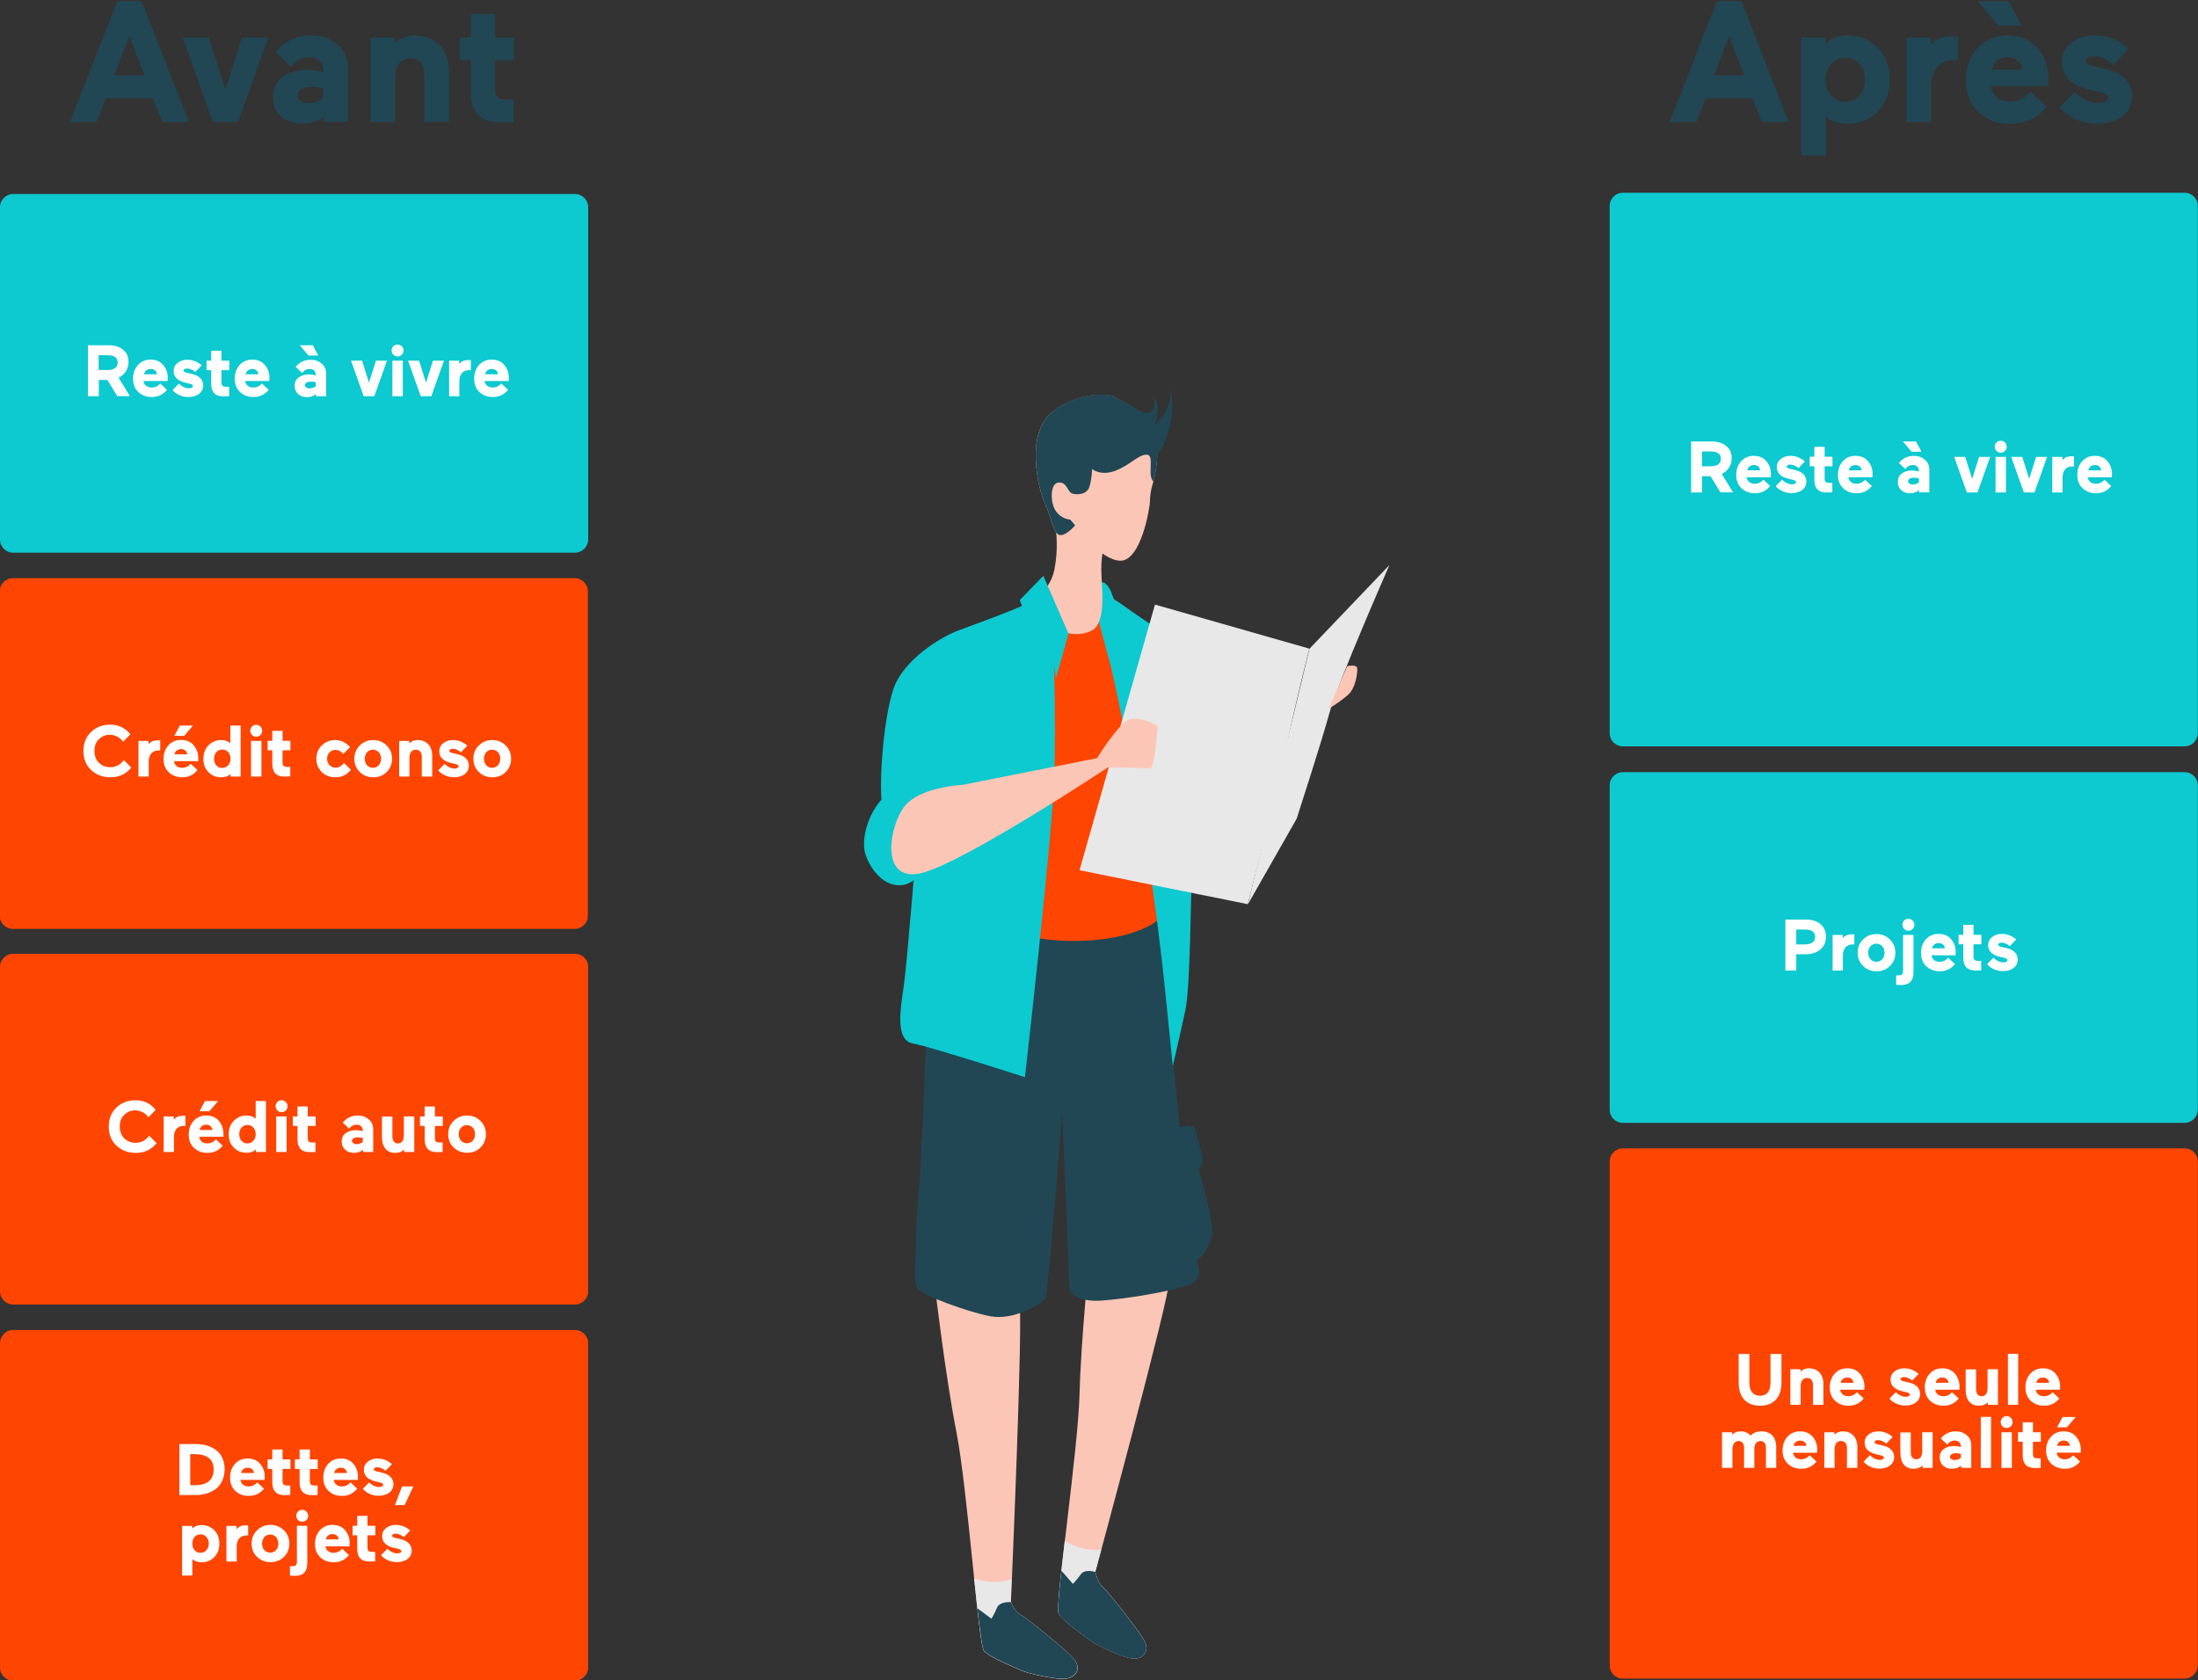<?xml version="1.0" encoding="utf-8"?>
<!-- Generator: Adobe Illustrator 25.1.0, SVG Export Plug-In . SVG Version: 6.00 Build 0)  -->
<svg version="1.1" id="Calque_1" xmlns="http://www.w3.org/2000/svg" xmlns:xlink="http://www.w3.org/1999/xlink" x="0px" y="0px"
	 viewBox="0 0 1457 1114" style="enable-background:new 0 0 1457 1114;" xml:space="preserve">
<rect x="0" y="0" width="1457" height="1114" fill="#333333" stroke="none"/>
<style type="text/css">
	.st0{fill:#214754;}
	.st1{fill:#FCC6B6;}
	.st2{fill:#E8E8E8;}
	.st3{fill:#FF4502;}
	.st4{fill:#0DC9D0;}
	.st5{enable-background:new    ;}
	.st6{fill:#FFFFFF;}
</style>
<g>
	<path class="st0" d="M793,769.5c0,0,12.2,40.8,10.4,49.4c-1.8,8.5-7.9,16.5-11,16.5c-3,0-7.9-57.9-7.9-57.9S790,769.5,793,769.5z"
		/>
	<path class="st1" d="M620,854.9c0,0,6.7,57.3,14,94.5s14.6,140.8,18.3,145c3.7,4.3,20.7,11,24.4,12.8s23.8,6.7,30.5,5.5
		s9.8-7.3,4.3-13.4s-31.1-26.8-34.7-28.6c-3.7-1.8-6.7-8.5-6.7-8.5s8.5-192.6,5.5-199.3C672.4,856.1,630.3,846.3,620,854.9z"/>
	<path class="st2" d="M676.6,1070.6c-3.7-1.8-6.7-8.5-6.7-8.5s0.3-5.8,0.7-15.3c-9.8,3.3-18.7,1.8-24.9-0.4
		c2.7,25.7,4.9,46.2,6.5,48.1c3.7,4.3,20.7,11,24.4,12.8s23.8,6.7,30.5,5.5s9.8-7.3,4.3-13.4
		C705.9,1093.1,680.3,1072.4,676.6,1070.6z"/>
	<path class="st0" d="M711.4,1099.2c-5.5-6.1-31.1-26.8-34.7-28.6c-3.7-1.8-6.7-8.5-6.7-8.5s-7.3-0.6-9.1,3.7
		c-1.8,4.3-3.7,7.3-3.7,7.3l-9.3-6.9c1.8,15.8,3.3,26.9,4.4,28.2c3.7,4.3,20.7,11,24.4,12.8s23.8,6.7,30.5,5.5
		C713.8,1111.4,716.8,1105.3,711.4,1099.2z"/>
	<path class="st1" d="M722.6,829c0,0-6,57.4-7,95.2c-1,37.9-16.5,140.6-13.8,145.5c2.6,5,17.8,15.2,21,17.8
		c3.2,2.6,21.7,11.7,28.5,12s11.1-5,7.1-12.2c-4-7.1-24.5-33-27.6-35.5c-3.2-2.6-4.7-9.8-4.7-9.8s50.4-186.1,48.9-193.3
		C773.4,841.6,734.5,822.9,722.6,829z"/>
	<path class="st2" d="M730.7,1051.9c-3.2-2.6-4.7-9.8-4.7-9.8s1.5-5.6,4-14.8c-10.3,1.1-18.6-2.3-24.2-5.9
		c-3,25.7-5.3,46.2-4.1,48.3c2.6,5,17.8,15.2,21,17.8c3.2,2.6,21.7,11.7,28.5,12s11.1-5,7.1-12.2
		C754.3,1080.3,733.9,1054.5,730.7,1051.9z"/>
	<path class="st0" d="M758.4,1087.4c-4-7.1-24.5-33-27.6-35.5c-3.2-2.6-4.7-9.8-4.7-9.8s-7-2.2-9.7,1.6c-2.7,3.8-5.2,6.3-5.2,6.3
		l-7.6-8.7c-1.7,15.8-2.7,26.9-1.9,28.5c2.6,5,17.8,15.2,21,17.8c3.2,2.6,21.7,11.7,28.5,12C758.1,1099.8,762.4,1094.6,758.4,1087.4
		z"/>
	<path class="st0" d="M617.5,603.2c0,0-5.5,131.6-7.3,175.5c-1.8,43.9-6.1,70.7-1.8,75.6c4.3,4.9,32.3,15.2,48.1,18.3
		c15.8,3,34.7-8.5,36.6-12.2c1.8-3.7,11-123.1,11-123.1l4.9,118.8c0,0,4.9,7.3,21.3,6.1c16.5-1.2,42.7-5.5,56.1-9.8
		c13.4-4.3,7.3-12.8,5.5-23.2s-15.2-124.9-15.8-148.7s-8.5-77.4-8.5-77.4H617.5V603.2z"/>
	<path class="st3" d="M680.5,620.5c0,0,23.4,6.1,53.5,1.7c30.1-4.5,38.4-16.7,38.4-16.7s-31.7-169.3-32.3-182.1
		c-0.6-12.8-3.9-18.4-12.8-21.2c-8.9-2.8-30.6-3.9-38.4,6.1c-7.8,10-4.5,98-12.2,131.4C668.8,573.2,661,619.4,680.5,620.5z"/>
	<path class="st4" d="M728.4,407.8c0,0,7.2,26.7,22.3,101.9c15,75.2,21.7,147.5,23.4,164.2s3.3,32.8,3.3,32.8s5-21.2,8.4-37.3
		c3.3-16.1,3.3-70.7,4.5-96.3c1.1-25.6-5-125.3-8.9-138.6c-3.9-13.4-21.2-21.7-31.7-29.5c-10.6-7.8-20-13.9-22.8-10
		C723.9,398.9,728.4,407.8,728.4,407.8z"/>
	<path class="st4" d="M736.7,442.9l1.1-21.2l14.5,11.7c0,0-14.5-37.9-16.1-41.8c-1.7-3.9-6.1-8.4-7.2-3.3c-1.1,5-1.1,18.9-0.6,22.8
		C728.9,415.1,736.7,442.9,736.7,442.9z"/>
	<path class="st1" d="M700,352.2c0,0,1.7,11.7-1.1,25.6s-13.9,16.1-7.8,29c6.1,12.8,22.8,16.7,32.8,11.1s6.1-29.5,6.1-40.6
		s2.8-19.5,2.8-19.5s-2.8-21.7-11.7-25.1C712.2,329.3,700,336.6,700,352.2z"/>
	<path class="st1" d="M692.7,333.8c3.9,7.8,5,18.4,8.9,20.6s11.1-6.1,11.1-6.1s16.7,23.4,30.1,23.4c13.4,0,19.5-34.5,19.5-40.1
		s2.2-12.2,2.2-12.2c10.6-42.9-14-49.3-26.7-56.8c0,0-18.4-5-39,9.5C678.3,286.5,688.8,326,692.7,333.8z"/>
	<path class="st0" d="M692.7,333.8c3.9,7.8,5,18.4,8.9,20.6s11.1-6.1,11.1-6.1l-3.3-3.9c0,0-5.6,0-9.5-5.6s-3.9-18.4,1.7-18.9
		c5.6-0.6,6.1,6.1,8.9,7.2c2.8,1.1,10,1.1,11.7-4.5s1.7-11.7,1.7-11.7s5.6,5,15.6,1.1s15-10.6,20.6-10.6s0,13.9,4.5,17.8
		c10.6-42.9-14-49.3-26.7-56.8c0,0-18.4-5-39,9.5C678.3,286.5,688.8,326,692.7,333.8z"/>
	<path class="st4" d="M698.3,426.8c0,0,1.7,47.3,0.6,86.9c-1.1,39.5-19.5,200.4-19.5,200.4s-61.8-20-74.1-22.3
		c-12.2-2.2-8.4-22.8-6.1-39c2.2-16.1,8.9-99.1,8.9-99.1s-19.5-3.9-22.8-16.7s0-59,6.7-79.6s32.8-35.6,43.4-39.5
		c10.6-3.9,37.9-13.9,42.9-16.7C683.3,398.4,692.7,400,698.3,426.8z"/>
	<polygon class="st4" points="691.6,381.7 708.3,420.1 692.7,442.9 676,397.8 	"/>
	<polygon class="st4" points="708.3,420.1 700,449.6 697.7,434.6 	"/>
	<path class="st4" d="M632.7,525.2c0,0-12.2-11.6-33.5-4.9c-21.3,6.7-29.3,34.1-25.6,45.7c3.7,11.6,13.4,22.5,25,20.7
		s26.8-24.4,28.6-29.3C629.1,552.6,638.8,538.6,632.7,525.2z"/>
	<path class="st2" d="M765.6,400.8l-50,176.1l111.5,22.5c0,0,22.5-88.4,26.8-109.7c4.3-21.3,14-59.7,14-59.7L765.6,400.8z"/>
	<path class="st2" d="M868,430.1l53-55.5c0,0-34.7,79.2-39.6,97.5c-4.9,18.3-21.9,70.7-21.9,70.7l-32.3,56.7L868,430.1z"/>
	<path class="st1" d="M638.2,520.3c0,0-28,1.2-38.4,14s-17.1,51.2,11,44.5c28-6.7,123.7-70.1,123.7-70.1s25,0.6,28,0.6
		s4.9-28,4.9-28s-12.8-7.9-20.1-3.7c-7.3,4.3-20.1,25-20.1,25L638.2,520.3z"/>
	<path class="st1" d="M893,441.7c0,0,6.7-1.8,6.7,1.8c0,3.7-1.2,12.2-5.5,16.5s-13.4,9.8-13.4,9.8L893,441.7z"/>
	<path class="st0" d="M610.2,778.7c0,0-5.5,48.1-1.8,55.5c3.7,7.3,34.7,14,42.7,8.5c7.9-5.5,12.2-56.1,12.2-56.1
		S648,784.2,610.2,778.7z"/>
	<path class="st0" d="M610.8,756.1c0,0,15.2,6.1,28,6.1s24.4,0,24.4,0v24.4c0,0-25,3-36-1.2s-17.1-6.7-17.1-6.7L610.8,756.1z"/>
	<path class="st0" d="M780.8,748.2c0,0,11-5.5,12.2,2.4s6.1,17.1,3,22.5c-3,5.5-11,8.5-11,8.5L780.8,748.2z"/>
	<path class="st0" d="M748.5,268.3c9,6.6,18.5,9.3,16.4-4.7c5.8,5.8,0.3,18.5,0.3,18.5s13.9-11.5,10-26.7
		c5.8,18.5-3.4,42.2-8.1,45.2c-7.1-8.8-24.4-17.9-24.4-17.9L748.5,268.3z"/>
</g>
<g>
	<path class="st0" d="M93.9,0.8l31.3,80.1h-17.6l-6.4-15.8h-31L64,80.9H46.4L77.7,0.8H93.9z M85.8,23.9L75.8,50h19.9L85.8,23.9z"/>
	<path class="st0" d="M177.7,24.9l-19.9,56h-16.7l-19.9-56h17.2l11,34.6l11-34.6C160.4,24.9,177.7,24.9,177.7,24.9z"/>
	<path class="st0" d="M181,64.4c0-5.8,2.2-10.3,6.4-13.4c4.2-3.1,9.5-4.7,15.8-4.7c3.8,0,7.5,0.6,11.2,1.6V47c0-5.4-3.5-9.1-9.4-9.1
		c-5.1,0-9.1,2.2-12,6.5l-10.3-9.8c6.2-7.4,13.9-11.1,23.4-11.1c7.1,0,12.9,2.1,17.6,6.1s7,9.4,7,16.3v34.9h-16.1v-3.7
		c-3.8,3.3-8.5,4.9-14.2,4.9C188.6,82.1,181,74.8,181,64.4z M204.3,68.4c3.7,0,7-1.1,10-3.4v-6.4c-2.9-0.7-5.4-1-7.5-1
		c-6.1,0-9.5,2.3-9.5,5.8C197.3,66.3,200.2,68.4,204.3,68.4z"/>
	<path class="st0" d="M261.9,80.9h-16.2v-56h16v3.9c3.7-3.5,8.1-5.3,13.2-5.3c13.8,0,22.8,9.1,22.8,24.8v32.5h-16.3V49.6
		c0-6.4-3-11-9.2-11c-6.9,0-10.3,4.8-10.3,14.3L261.9,80.9L261.9,80.9z"/>
	<path class="st0" d="M312.1,61.1V39.9h-7.3v-15h7.3V9.3h16.1v15.6h12.4v15h-12.4v19.3c0,5.4,2.4,6.9,7.4,6.9h4.8v14.8
		c-2.9,0.1-5.8,0.2-8.8,0.2C318.6,81.1,312.1,74.5,312.1,61.1z"/>
</g>
<g>
	<path class="st0" d="M1154.3,0.8l31.3,80.1H1168l-6.4-15.8h-30.9l-6.3,15.8h-17.6l31.3-80.1C1138.1,0.8,1154.3,0.8,1154.3,0.8z
		 M1146.2,23.9l-9.9,26.2h19.9L1146.2,23.9z"/>
	<path class="st0" d="M1244.6,74c-5.4,5.4-12,8.1-19.9,8.1c-5.9,0-10.7-1.6-14.4-4.8V103h-16.2V24.9h16v4c3.8-3.5,8.6-5.4,14.6-5.4
		c7.9,0,14.5,2.7,19.9,8.1s8.1,12.4,8.1,21.2S1249.9,68.6,1244.6,74z M1210.1,52.9c0,4.2,1.3,7.8,3.7,10.5c2.5,2.7,5.6,4.1,9.4,4.1
		s6.9-1.4,9.2-4.1c2.5-2.7,3.8-6.3,3.8-10.5s-1.3-7.8-3.8-10.5c-2.4-2.7-5.5-4.1-9.2-4.1s-6.9,1.4-9.4,4.1
		C1211.3,45.1,1210.1,48.7,1210.1,52.9z"/>
	<path class="st0" d="M1298,39.9h-2.5c-9.5,0-15.5,6.2-15.5,17.6v23.4h-16.2v-56h16v5c3.3-3.9,7.9-5.8,13.9-5.8c1.8,0,3.3,0,4.3,0.1
		L1298,39.9L1298,39.9z"/>
	<path class="st0" d="M1357.5,57h-37.9c0.9,6.1,5.6,10.3,12.6,10.3c5.7,0,10.3-2.2,13.7-6.5l10.7,10c-6.1,7.5-14,11.3-24,11.3
		c-8.6,0-15.5-2.6-21.1-7.9c-5.6-5.4-8.3-12.3-8.3-21c0-8.6,2.5-15.6,7.7-21.2c5.1-5.6,11.8-8.5,19.9-8.5c8.6,0,15.2,2.9,19.9,8.6
		c4.7,5.7,7.1,12.4,7.1,20.1L1357.5,57z M1311,0.8h20.6L1340,17h-15.3L1311,0.8z M1320.4,46.2h20.1c-0.3-4.7-4.1-8.3-9.5-8.3
		C1325.2,37.8,1321.4,41.2,1320.4,46.2z"/>
	<path class="st0" d="M1385.1,59.5c-12.2-3.1-18.3-9.1-18.3-18.3c0-5.4,2.1-9.6,6.3-12.8c4.2-3.3,9.4-4.9,15.4-4.9
		c8.5,0,16,3,22.5,8.8l-9.9,10.5c-4.5-3.7-8.8-5.5-13.2-5.5c-3.2,0-5.3,1.5-5.3,3.3c0,1.4,1.4,2.4,4,3l8.3,1.9
		c12.2,2.9,18.4,9,18.4,18.5c0,10.6-9.1,18-23.4,18c-10.4,0-19.9-4.9-24.6-10.8l9.9-10.2c5,4.9,10.4,7.4,16,7.4
		c3.3,0,6.3-1.5,6.3-3.7c0-1.5-1.7-2.7-5-3.5L1385.1,59.5z"/>
</g>
<path class="st4" d="M381.1,366.4H8.8c-4.9,0-8.8-3.9-8.8-8.8V137.4c0-4.9,3.9-8.8,8.8-8.8h372.3c4.9,0,8.8,3.9,8.8,8.8v220.2
	C389.9,362.5,385.9,366.4,381.1,366.4z"/>
<path class="st3" d="M380.9,615.8H8.6c-4.9,0-8.8-3.9-8.8-8.8V392.1c0-4.9,3.9-8.8,8.8-8.8h372.3c4.9,0,8.8,3.9,8.8,8.8V607
	C389.7,611.9,385.8,615.8,380.9,615.8z"/>
<path class="st3" d="M381.1,864.8H8.8c-4.9,0-8.8-3.9-8.8-8.8V641.1c0-4.9,3.9-8.8,8.8-8.8h372.3c4.9,0,8.8,3.9,8.8,8.8V856
	C389.9,860.9,385.9,864.8,381.1,864.8z"/>
<path class="st3" d="M381.1,1114.2H8.8c-4.9,0-8.8-3.9-8.8-8.8V890.5c0-4.9,3.9-8.8,8.8-8.8h372.3c4.9,0,8.8,3.9,8.8,8.8v214.9
	C389.9,1110.3,385.9,1114.2,381.1,1114.2z"/>
<path class="st4" d="M1448.1,494.8h-372.3c-4.9,0-8.8-3.9-8.8-8.8V136.6c0-4.9,3.9-8.8,8.8-8.8h372.3c4.9,0,8.8,3.9,8.8,8.8V486
	C1456.8,490.9,1452.9,494.8,1448.1,494.8z"/>
<path class="st3" d="M1448.1,1112.8h-372.3c-4.9,0-8.8-3.9-8.8-8.8V770.1c0-4.9,3.9-8.8,8.8-8.8h372.3c4.9,0,8.8,3.9,8.8,8.8V1104
	C1456.8,1108.8,1452.9,1112.8,1448.1,1112.8z"/>
<path class="st4" d="M1448.1,744.4h-372.3c-4.9,0-8.8-3.9-8.8-8.8V520.7c0-4.9,3.9-8.8,8.8-8.8h372.3c4.9,0,8.8,3.9,8.8,8.8v214.9
	C1456.8,740.4,1452.9,744.4,1448.1,744.4z"/>
<g class="st5">
	<path class="st6" d="M77.8,262.7l-6.6-10.8h-5.7v10.8h-7.2v-33.8h14c3.8,0,6.8,1,9.2,2.9c2.5,2,3.7,4.7,3.7,8.1
		c0,4.8-2.6,8.6-6.6,10.5l7.5,12.2H77.8z M65.4,235.5v9.8H71c4.7,0,7-1.6,7-5c0-3.3-2.2-4.8-7-4.8H65.4z"/>
	<path class="st6" d="M111.1,252.6h-16c0.4,2.6,2.4,4.3,5.3,4.3c2.4,0,4.3-0.9,5.8-2.7l4.5,4.2c-2.6,3.2-5.9,4.8-10.1,4.8
		c-3.6,0-6.5-1.1-8.9-3.3c-2.4-2.3-3.5-5.2-3.5-8.9c0-3.6,1.1-6.6,3.2-9c2.2-2.4,5-3.6,8.4-3.6c3.6,0,6.4,1.2,8.4,3.6
		c2,2.4,3,5.2,3,8.5L111.1,252.6z M95.5,248.1h8.5c-0.1-2-1.7-3.5-4-3.5C97.5,244.6,95.9,246,95.5,248.1z"/>
	<path class="st6" d="M122.8,253.7c-5.2-1.3-7.7-3.9-7.7-7.7c0-2.3,0.9-4,2.6-5.4c1.8-1.4,3.9-2.1,6.5-2.1c3.6,0,6.7,1.3,9.5,3.7
		l-4.2,4.4c-1.9-1.5-3.7-2.3-5.6-2.3c-1.3,0-2.2,0.6-2.2,1.4c0,0.6,0.6,1,1.7,1.3l3.5,0.8c5.2,1.2,7.8,3.8,7.8,7.8
		c0,4.5-3.9,7.6-9.9,7.6c-4.4,0-8.4-2.1-10.4-4.6l4.2-4.3c2.1,2.1,4.4,3.1,6.7,3.1c1.4,0,2.6-0.6,2.6-1.5c0-0.6-0.7-1.2-2.1-1.5
		L122.8,253.7z"/>
	<path class="st6" d="M140,254.4v-9h-3.1v-6.3h3.1v-6.6h6.8v6.6h5.2v6.3h-5.2v8.1c0,2.3,1,2.9,3.1,2.9h2v6.3c-1.2,0-2.5,0.1-3.7,0.1
		C142.7,262.8,140,260,140,254.4z"/>
	<path class="st6" d="M178.5,252.6h-16c0.4,2.6,2.4,4.3,5.3,4.3c2.4,0,4.3-0.9,5.8-2.7l4.5,4.2c-2.6,3.2-5.9,4.8-10.1,4.8
		c-3.6,0-6.5-1.1-8.9-3.3c-2.4-2.3-3.5-5.2-3.5-8.9c0-3.6,1.1-6.6,3.2-9c2.2-2.4,5-3.6,8.4-3.6c3.6,0,6.4,1.2,8.4,3.6
		c2,2.4,3,5.2,3,8.5L178.5,252.6z M162.8,248.1h8.5c-0.1-2-1.7-3.5-4-3.5C164.9,244.6,163.3,246,162.8,248.1z"/>
	<path class="st6" d="M195.3,255.8c0-2.5,0.9-4.3,2.7-5.6c1.8-1.3,4-2,6.6-2c1.6,0,3.2,0.2,4.7,0.7v-0.4c0-2.3-1.5-3.9-3.9-3.9
		c-2.2,0-3.9,0.9-5.1,2.7l-4.3-4.1c2.6-3.1,5.9-4.7,9.9-4.7c3,0,5.4,0.9,7.4,2.6s2.9,3.9,2.9,6.9v14.7h-6.8v-1.5
		c-1.6,1.4-3.6,2.1-6,2.1C198.5,263.2,195.3,260.2,195.3,255.8z M198.7,228.9h8.7l3.6,6.8h-6.5L198.7,228.9z M205.1,257.5
		c1.5,0,2.9-0.5,4.2-1.4v-2.7c-1.2-0.3-2.3-0.4-3.2-0.4c-2.6,0-4,1-4,2.5C202.2,256.5,203.4,257.5,205.1,257.5z"/>
	<path class="st6" d="M256.5,239.1l-8.4,23.6h-7l-8.4-23.6h7.3l4.6,14.6l4.6-14.6H256.5z"/>
	<path class="st6" d="M263.5,228.4c2.3,0,4,1.7,4,4c0,2.2-1.8,3.9-4,3.9s-3.9-1.8-3.9-3.9C259.5,230.2,261.3,228.4,263.5,228.4z
		 M260.1,262.7v-23.6h6.9v23.6H260.1z"/>
	<path class="st6" d="M294.3,239.1l-8.4,23.6h-7l-8.4-23.6h7.3l4.6,14.6l4.6-14.6H294.3z"/>
	<path class="st6" d="M312.1,245.4H311c-4,0-6.5,2.6-6.5,7.4v9.9h-6.8v-23.6h6.7v2.1c1.4-1.6,3.3-2.5,5.9-2.5c0.8,0,1.4,0,1.8,0
		V245.4z"/>
	<path class="st6" d="M337.2,252.6h-16c0.4,2.6,2.4,4.3,5.3,4.3c2.4,0,4.3-0.9,5.8-2.7l4.5,4.2c-2.6,3.2-5.9,4.8-10.1,4.8
		c-3.6,0-6.5-1.1-8.9-3.3c-2.4-2.3-3.5-5.2-3.5-8.9c0-3.6,1.1-6.6,3.2-9c2.2-2.4,5-3.6,8.4-3.6c3.6,0,6.4,1.2,8.4,3.6
		c2,2.4,3,5.2,3,8.5L337.2,252.6z M321.6,248.1h8.5c-0.1-2-1.7-3.5-4-3.5C323.6,244.6,322,246,321.6,248.1z"/>
</g>
<g>
	<g class="st5">
		<path class="st6" d="M87,508.9c-3.5,4.2-8,6.4-13.7,6.4c-5.2,0-9.4-1.6-12.9-4.8c-3.4-3.2-5.1-7.4-5.1-12.6
			c0-5.2,1.7-9.5,5.1-12.7c3.4-3.2,7.6-4.8,12.6-4.8c5.5,0,10,2.1,13.4,6.4l-4.8,4.9c-2-2.8-5.2-4.6-9-4.6c-2.6,0-5,1-7,2.9
			c-2,1.9-3,4.5-3,7.8c0,3.3,1,6,3,7.9c2,1.9,4.4,2.9,7.4,2.9c3.8,0,6.8-1.6,9.1-4.7L87,508.9z"/>
		<path class="st6" d="M106.2,497.5h-1.1c-4,0-6.5,2.6-6.5,7.4v9.9h-6.8v-23.6h6.7v2.1c1.4-1.6,3.3-2.5,5.9-2.5c0.8,0,1.4,0,1.8,0
			V497.5z"/>
		<path class="st6" d="M120.6,509c2.4,0,4.3-0.9,5.8-2.7l4.5,4.2c-2.6,3.2-5.9,4.8-10.1,4.8c-3.6,0-6.5-1.1-8.9-3.3
			c-2.4-2.3-3.5-5.2-3.5-8.9c0-3.6,1.1-6.6,3.2-9c2.2-2.4,5-3.6,8.4-3.6c3.6,0,6.4,1.2,8.4,3.6c2,2.4,3,5.2,3,8.5c0,0.5,0,1.2,0,2
			h-16C115.7,507.3,117.6,509,120.6,509z M119.2,481h8.7l-5.8,6.8h-6.5L119.2,481z M115.6,500.1h8.5c-0.1-2-1.7-3.5-4-3.5
			C117.6,496.6,116,498.1,115.6,500.1z"/>
		<path class="st6" d="M138.2,494.1c2.3-2.3,5.1-3.5,8.4-3.5c2.5,0,4.5,0.7,6.1,2.1V481h6.8v33.8h-6.7v-1.7
			c-1.5,1.5-3.6,2.2-6.2,2.2c-3.3,0-6.2-1.1-8.4-3.4c-2.3-2.3-3.4-5.2-3.4-9C134.9,499.3,136,496.3,138.2,494.1z M152.8,503
			c0-1.8-0.5-3.3-1.6-4.4c-1-1.2-2.3-1.7-3.9-1.7s-2.9,0.6-3.9,1.7c-1,1.2-1.5,2.6-1.5,4.4c0,1.8,0.5,3.3,1.5,4.4
			c1.1,1.2,2.4,1.7,3.9,1.7s2.9-0.6,3.9-1.7C152.3,506.3,152.8,504.8,152.8,503z"/>
		<path class="st6" d="M169.8,480.5c2.3,0,4,1.7,4,4c0,2.2-1.8,3.9-4,3.9s-3.9-1.8-3.9-3.9C165.9,482.2,167.7,480.5,169.8,480.5z
			 M166.4,514.8v-23.6h6.9v23.6H166.4z"/>
		<path class="st6" d="M180.5,506.4v-9h-3.1v-6.3h3.1v-6.6h6.8v6.6h5.2v6.3h-5.2v8.1c0,2.3,1,2.9,3.1,2.9h2v6.3
			c-1.2,0-2.5,0.1-3.7,0.1C183.2,514.9,180.5,512.1,180.5,506.4z"/>
		<path class="st6" d="M232.6,510.3c-2.6,3.3-6,5-10.4,5c-3.6,0-6.5-1.2-8.9-3.5c-2.4-2.4-3.6-5.3-3.6-8.8c0-3.5,1.2-6.5,3.6-8.8
			c2.4-2.4,5.4-3.6,8.9-3.6c3.8,0,7,1.6,9.9,4.7l-4.6,4.5c-1.5-1.8-3.2-2.7-5-2.7c-3.3,0-5.7,2.5-5.7,5.9c0,3.5,2.5,5.9,5.7,5.9
			c2.1,0,3.9-1,5.5-3.1L232.6,510.3z"/>
		<path class="st6" d="M234.9,503c0-3.5,1.2-6.5,3.6-8.8c2.4-2.4,5.4-3.6,8.9-3.6c3.5,0,6.5,1.2,8.9,3.6c2.4,2.4,3.6,5.3,3.6,8.8
			c0,3.5-1.2,6.5-3.6,8.8c-2.4,2.4-5.3,3.5-8.9,3.5c-3.6,0-6.5-1.2-8.9-3.5C236.1,509.4,234.9,506.5,234.9,503z M241.8,503
			c0,1.7,0.5,3.2,1.5,4.3c1,1.1,2.4,1.7,3.9,1.7c1.6,0,2.9-0.6,3.9-1.7s1.5-2.6,1.5-4.3c0-1.7-0.5-3.2-1.5-4.3
			c-1-1.1-2.4-1.7-3.9-1.7c-1.6,0-2.9,0.6-3.9,1.7C242.4,499.8,241.8,501.2,241.8,503z"/>
		<path class="st6" d="M271.4,514.8h-6.8v-23.6h6.7v1.6c1.5-1.5,3.4-2.2,5.6-2.2c5.8,0,9.6,3.9,9.6,10.5v13.7h-6.9v-13.2
			c0-2.7-1.3-4.6-3.9-4.6c-2.9,0-4.3,2-4.3,6V514.8z"/>
		<path class="st6" d="M298.9,505.8c-5.2-1.3-7.7-3.9-7.7-7.7c0-2.3,0.9-4,2.6-5.4c1.8-1.4,3.9-2.1,6.5-2.1c3.6,0,6.7,1.3,9.5,3.7
			l-4.2,4.4c-1.9-1.5-3.7-2.3-5.6-2.3c-1.3,0-2.2,0.6-2.2,1.4c0,0.6,0.6,1,1.7,1.3l3.5,0.8c5.2,1.2,7.8,3.8,7.8,7.8
			c0,4.5-3.9,7.6-9.9,7.6c-4.4,0-8.4-2.1-10.4-4.6l4.2-4.3c2.1,2.1,4.4,3.1,6.7,3.1c1.4,0,2.6-0.6,2.6-1.5c0-0.6-0.7-1.2-2.1-1.5
			L298.9,505.8z"/>
		<path class="st6" d="M313.8,503c0-3.5,1.2-6.5,3.6-8.8c2.4-2.4,5.4-3.6,8.9-3.6c3.5,0,6.5,1.2,8.9,3.6c2.4,2.4,3.6,5.3,3.6,8.8
			c0,3.5-1.2,6.5-3.6,8.8c-2.4,2.4-5.3,3.5-8.9,3.5s-6.5-1.2-8.9-3.5C315,509.4,313.8,506.5,313.8,503z M320.8,503
			c0,1.7,0.5,3.2,1.5,4.3c1,1.1,2.4,1.7,3.9,1.7c1.6,0,2.9-0.6,3.9-1.7s1.5-2.6,1.5-4.3c0-1.7-0.5-3.2-1.5-4.3
			c-1-1.1-2.4-1.7-3.9-1.7c-1.6,0-2.9,0.6-3.9,1.7C321.4,499.8,320.8,501.2,320.8,503z"/>
	</g>
</g>
<g>
	<g class="st5">
		<path class="st6" d="M103.8,757.9c-3.5,4.2-8,6.4-13.7,6.4c-5.2,0-9.4-1.6-12.9-4.8c-3.4-3.2-5.1-7.4-5.1-12.6
			c0-5.2,1.7-9.5,5.1-12.7c3.4-3.2,7.6-4.8,12.6-4.8c5.5,0,10,2.1,13.4,6.4l-4.8,4.9c-2-2.8-5.2-4.6-9-4.6c-2.6,0-5,1-7,2.9
			c-2,1.9-3,4.5-3,7.8c0,3.3,1,6,3,7.9c2,1.9,4.4,2.9,7.4,2.9c3.8,0,6.8-1.6,9.1-4.7L103.8,757.9z"/>
		<path class="st6" d="M122.9,746.4h-1.1c-4,0-6.5,2.6-6.5,7.4v9.9h-6.8v-23.6h6.7v2.1c1.4-1.6,3.3-2.5,5.9-2.5c0.8,0,1.4,0,1.8,0
			V746.4z"/>
		<path class="st6" d="M137.3,758c2.4,0,4.3-0.9,5.8-2.7l4.5,4.2c-2.6,3.2-5.9,4.8-10.1,4.8c-3.6,0-6.5-1.1-8.9-3.3
			c-2.4-2.3-3.5-5.2-3.5-8.9c0-3.6,1.1-6.6,3.2-9c2.2-2.4,5-3.6,8.4-3.6c3.6,0,6.4,1.2,8.4,3.6c2,2.4,3,5.2,3,8.5c0,0.5,0,1.2,0,2
			h-16C132.4,756.2,134.3,758,137.3,758z M135.9,729.9h8.7l-5.8,6.8h-6.5L135.9,729.9z M132.3,749.1h8.5c-0.1-2-1.7-3.5-4-3.5
			C134.3,745.5,132.8,747,132.3,749.1z"/>
		<path class="st6" d="M155,743c2.3-2.3,5.1-3.5,8.4-3.5c2.5,0,4.5,0.7,6.1,2.1v-11.7h6.8v33.8h-6.7V762c-1.5,1.5-3.6,2.2-6.2,2.2
			c-3.3,0-6.2-1.1-8.4-3.4c-2.3-2.3-3.4-5.2-3.4-9C151.6,748.2,152.7,745.3,155,743z M169.5,751.9c0-1.8-0.5-3.3-1.6-4.4
			c-1-1.2-2.3-1.7-3.9-1.7s-2.9,0.6-3.9,1.7c-1,1.2-1.5,2.6-1.5,4.4c0,1.8,0.5,3.3,1.5,4.4c1.1,1.2,2.4,1.7,3.9,1.7s2.9-0.6,3.9-1.7
			C169,755.2,169.5,753.7,169.5,751.9z"/>
		<path class="st6" d="M186.6,729.4c2.3,0,4,1.7,4,4c0,2.2-1.8,3.9-4,3.9s-3.9-1.8-3.9-3.9C182.6,731.1,184.4,729.4,186.6,729.4z
			 M183.1,763.7v-23.6h6.9v23.6H183.1z"/>
		<path class="st6" d="M197.2,755.4v-9h-3.1v-6.3h3.1v-6.6h6.8v6.6h5.2v6.3H204v8.1c0,2.3,1,2.9,3.1,2.9h2v6.3
			c-1.2,0-2.5,0.1-3.7,0.1C199.9,763.8,197.2,761,197.2,755.4z"/>
		<path class="st6" d="M226.5,756.8c0-2.5,0.9-4.3,2.7-5.6c1.8-1.3,4-2,6.6-2c1.6,0,3.2,0.2,4.7,0.7v-0.4c0-2.3-1.5-3.9-3.9-3.9
			c-2.2,0-3.9,0.9-5.1,2.7l-4.3-4.1c2.6-3.1,5.9-4.7,9.9-4.7c3,0,5.4,0.9,7.4,2.6s2.9,3.9,2.9,6.9v14.7h-6.8v-1.5
			c-1.6,1.4-3.6,2.1-6,2.1C229.7,764.2,226.5,761.1,226.5,756.8z M236.3,758.5c1.5,0,2.9-0.5,4.2-1.4v-2.7c-1.2-0.3-2.3-0.4-3.2-0.4
			c-2.6,0-4,1-4,2.5C233.4,757.5,234.6,758.5,236.3,758.5z"/>
		<path class="st6" d="M267.7,740.1h6.9v23.6h-6.7v-1.6c-1.4,1.4-3.4,2.2-5.9,2.2c-5.5,0-8.8-3.8-8.8-10.4v-13.7h6.9v13.4
			c0,2.6,1.3,4.4,3.6,4.4c2.7,0,4-1.9,4-5.7V740.1z"/>
		<path class="st6" d="M281.5,755.4v-9h-3.1v-6.3h3.1v-6.6h6.8v6.6h5.2v6.3h-5.2v8.1c0,2.3,1,2.9,3.1,2.9h2v6.3
			c-1.2,0-2.5,0.1-3.7,0.1C284.3,763.8,281.5,761,281.5,755.4z"/>
		<path class="st6" d="M297.1,751.9c0-3.5,1.2-6.5,3.6-8.8c2.4-2.4,5.4-3.6,8.9-3.6c3.5,0,6.5,1.2,8.9,3.6c2.4,2.4,3.6,5.3,3.6,8.8
			c0,3.5-1.2,6.5-3.6,8.8c-2.4,2.4-5.3,3.5-8.9,3.5s-6.5-1.2-8.9-3.5C298.3,758.4,297.1,755.4,297.1,751.9z M304.1,751.9
			c0,1.7,0.5,3.2,1.5,4.3c1,1.1,2.4,1.7,3.9,1.7c1.6,0,2.9-0.6,3.9-1.7s1.5-2.6,1.5-4.3c0-1.7-0.5-3.2-1.5-4.3
			c-1-1.1-2.4-1.7-3.9-1.7c-1.6,0-2.9,0.6-3.9,1.7C304.6,748.7,304.1,750.2,304.1,751.9z"/>
	</g>
</g>
<g>
	<g>
		<path class="st6" d="M118.9,991.1v-33.8h11.1c4.8,0,9.1,1.2,12.8,3.7c3.7,2.5,6.1,7.1,6.1,13c0,5.9-2.4,10.5-6,13.2
			c-3.7,2.6-8,3.9-12.8,3.9H118.9z M126.1,964v20.6h2.9c8.4,0,12.6-3.5,12.6-10.5c0-6.7-4.2-10.1-12.7-10.1H126.1z"/>
		<path class="st6" d="M175.4,981.1h-16c0.4,2.6,2.4,4.3,5.3,4.3c2.4,0,4.3-0.9,5.8-2.7l4.5,4.2c-2.6,3.2-5.9,4.8-10.1,4.8
			c-3.6,0-6.5-1.1-8.9-3.3c-2.4-2.3-3.5-5.2-3.5-8.9c0-3.6,1.1-6.6,3.2-9c2.2-2.4,5-3.6,8.4-3.6c3.6,0,6.4,1.2,8.4,3.6
			c2,2.4,3,5.2,3,8.5L175.4,981.1z M159.8,976.5h8.5c-0.1-2-1.7-3.5-4-3.5C161.8,973,160.2,974.4,159.8,976.5z"/>
		<path class="st6" d="M180.5,982.8v-9h-3.1v-6.3h3.1v-6.6h6.8v6.6h5.2v6.3h-5.2v8.1c0,2.3,1,2.9,3.1,2.9h2v6.3
			c-1.2,0-2.5,0.1-3.7,0.1C183.3,991.2,180.5,988.4,180.5,982.8z"/>
		<path class="st6" d="M198.6,982.8v-9h-3.1v-6.3h3.1v-6.6h6.8v6.6h5.2v6.3h-5.2v8.1c0,2.3,1,2.9,3.1,2.9h2v6.3
			c-1.2,0-2.5,0.1-3.7,0.1C201.4,991.2,198.6,988.4,198.6,982.8z"/>
		<path class="st6" d="M237.2,981.1h-16c0.4,2.6,2.4,4.3,5.3,4.3c2.4,0,4.3-0.9,5.8-2.7l4.5,4.2c-2.6,3.2-5.9,4.8-10.1,4.8
			c-3.6,0-6.5-1.1-8.9-3.3c-2.4-2.3-3.5-5.2-3.5-8.9c0-3.6,1.1-6.6,3.2-9c2.2-2.4,5-3.6,8.4-3.6c3.6,0,6.4,1.2,8.4,3.6
			c2,2.4,3,5.2,3,8.5L237.2,981.1z M221.5,976.5h8.5c-0.1-2-1.7-3.5-4-3.5C223.5,973,221.9,974.4,221.5,976.5z"/>
		<path class="st6" d="M248.9,982.1c-5.2-1.3-7.7-3.9-7.7-7.7c0-2.3,0.9-4,2.6-5.4c1.8-1.4,3.9-2.1,6.5-2.1c3.6,0,6.7,1.3,9.5,3.7
			l-4.2,4.4c-1.9-1.5-3.7-2.3-5.6-2.3c-1.3,0-2.2,0.6-2.2,1.4c0,0.6,0.6,1,1.7,1.3l3.5,0.8c5.2,1.2,7.8,3.8,7.8,7.8
			c0,4.5-3.9,7.6-9.9,7.6c-4.4,0-8.4-2.1-10.4-4.6l4.2-4.3c2.1,2.1,4.4,3.1,6.7,3.1c1.4,0,2.6-0.6,2.6-1.5c0-0.6-0.7-1.2-2.1-1.5
			L248.9,982.1z"/>
		<path class="st6" d="M268.2,997.8h-6.4l4.7-12.4h7.5L268.2,997.8z"/>
		<path class="st6" d="M142,1032.3c-2.3,2.3-5.1,3.4-8.4,3.4c-2.5,0-4.5-0.7-6.1-2v10.8h-6.8v-32.9h6.7v1.7c1.6-1.5,3.6-2.3,6.2-2.3
			c3.3,0,6.1,1.2,8.4,3.4c2.3,2.3,3.4,5.2,3.4,9C145.4,1027,144.3,1030,142,1032.3z M127.5,1023.3c0,1.8,0.5,3.3,1.5,4.4
			c1.1,1.2,2.4,1.7,3.9,1.7c1.6,0,2.9-0.6,3.9-1.7c1.1-1.2,1.6-2.6,1.6-4.4c0-1.8-0.5-3.3-1.6-4.4c-1-1.2-2.3-1.7-3.9-1.7
			c-1.6,0-2.9,0.6-3.9,1.7C128,1020.1,127.5,1021.6,127.5,1023.3z"/>
		<path class="st6" d="M164.5,1017.9h-1.1c-4,0-6.5,2.6-6.5,7.4v9.9h-6.8v-23.6h6.7v2.1c1.4-1.6,3.3-2.5,5.9-2.5c0.8,0,1.4,0,1.8,0
			V1017.9z"/>
		<path class="st6" d="M166.8,1023.3c0-3.5,1.2-6.5,3.6-8.8c2.4-2.4,5.4-3.6,8.9-3.6c3.5,0,6.5,1.2,8.9,3.6c2.4,2.4,3.6,5.3,3.6,8.8
			c0,3.5-1.2,6.5-3.6,8.8c-2.4,2.4-5.3,3.5-8.9,3.5s-6.5-1.2-8.9-3.5C168,1029.8,166.8,1026.9,166.8,1023.3z M173.7,1023.3
			c0,1.7,0.5,3.2,1.5,4.3c1,1.1,2.4,1.7,3.9,1.7c1.6,0,2.9-0.6,3.9-1.7s1.5-2.6,1.5-4.3c0-1.7-0.5-3.2-1.5-4.3
			c-1-1.1-2.4-1.7-3.9-1.7c-1.6,0-2.9,0.6-3.9,1.7C174.3,1020.2,173.7,1021.6,173.7,1023.3z"/>
		<path class="st6" d="M196.9,1011.5h6.8v24.8c0,5.6-2.7,8.4-8.3,8.4l-3.2-0.1v-6.3h1.5c2.1,0,3.1-0.6,3.1-2.9V1011.5z
			 M200.3,1000.9c2.2,0,4,1.8,4,4c0,2.2-1.8,3.9-4,3.9s-3.9-1.8-3.9-3.9C196.4,1002.6,198.2,1000.9,200.3,1000.9z"/>
		<path class="st6" d="M231.7,1025.1h-16c0.4,2.6,2.4,4.3,5.3,4.3c2.4,0,4.3-0.9,5.8-2.7l4.5,4.2c-2.6,3.2-5.9,4.8-10.1,4.8
			c-3.6,0-6.5-1.1-8.9-3.3c-2.4-2.3-3.5-5.2-3.5-8.9c0-3.6,1.1-6.6,3.2-9c2.2-2.4,5-3.6,8.4-3.6c3.6,0,6.4,1.2,8.4,3.6
			c2,2.4,3,5.2,3,8.5L231.7,1025.1z M216,1020.5h8.5c-0.1-2-1.7-3.5-4-3.5C218,1017,216.5,1018.4,216,1020.5z"/>
		<path class="st6" d="M236.8,1026.8v-9h-3.1v-6.3h3.1v-6.6h6.8v6.6h5.2v6.3h-5.2v8.1c0,2.3,1,2.9,3.1,2.9h2v6.3
			c-1.2,0-2.5,0.1-3.7,0.1C239.5,1035.2,236.8,1032.4,236.8,1026.8z"/>
		<path class="st6" d="M261,1026.1c-5.2-1.3-7.7-3.9-7.7-7.7c0-2.3,0.9-4,2.6-5.4c1.8-1.4,3.9-2.1,6.5-2.1c3.6,0,6.7,1.3,9.5,3.7
			l-4.2,4.4c-1.9-1.5-3.7-2.3-5.6-2.3c-1.3,0-2.2,0.6-2.2,1.4c0,0.6,0.6,1,1.7,1.3l3.5,0.8c5.2,1.2,7.8,3.8,7.8,7.8
			c0,4.5-3.9,7.6-9.9,7.6c-4.4,0-8.4-2.1-10.4-4.6l4.2-4.3c2.1,2.1,4.4,3.1,6.7,3.1c1.4,0,2.6-0.6,2.6-1.5c0-0.6-0.7-1.2-2.1-1.5
			L261,1026.1z"/>
	</g>
</g>
<g class="st5">
	<path class="st6" d="M1140.5,326.5l-6.6-10.8h-5.7v10.8h-7.2v-33.8h14c3.8,0,6.8,1,9.2,2.9c2.5,2,3.7,4.7,3.7,8.1
		c0,4.8-2.6,8.6-6.6,10.5l7.5,12.2H1140.5z M1128.2,299.3v9.8h5.5c4.7,0,7-1.6,7-5c0-3.3-2.2-4.8-7-4.8H1128.2z"/>
	<path class="st6" d="M1173.8,316.4h-16c0.4,2.6,2.4,4.3,5.3,4.3c2.4,0,4.3-0.9,5.8-2.7l4.5,4.2c-2.6,3.2-5.9,4.8-10.1,4.8
		c-3.6,0-6.5-1.1-8.9-3.3c-2.4-2.3-3.5-5.2-3.5-8.9c0-3.6,1.1-6.6,3.2-9c2.2-2.4,5-3.6,8.4-3.6c3.6,0,6.4,1.2,8.4,3.6
		c2,2.4,3,5.2,3,8.5L1173.8,316.4z M1158.2,311.8h8.5c-0.1-2-1.7-3.5-4-3.5C1160.2,308.3,1158.6,309.7,1158.2,311.8z"/>
	<path class="st6" d="M1185.5,317.4c-5.2-1.3-7.7-3.9-7.7-7.7c0-2.3,0.9-4,2.6-5.4c1.8-1.4,3.9-2.1,6.5-2.1c3.6,0,6.7,1.3,9.5,3.7
		l-4.2,4.4c-1.9-1.5-3.7-2.3-5.6-2.3c-1.3,0-2.2,0.6-2.2,1.4c0,0.6,0.6,1,1.7,1.3l3.5,0.8c5.2,1.2,7.8,3.8,7.8,7.8
		c0,4.5-3.9,7.6-9.9,7.6c-4.4,0-8.4-2.1-10.4-4.6l4.2-4.3c2.1,2.1,4.4,3.1,6.7,3.1c1.4,0,2.6-0.6,2.6-1.5c0-0.6-0.7-1.2-2.1-1.5
		L1185.5,317.4z"/>
	<path class="st6" d="M1202.7,318.1v-9h-3.1v-6.3h3.1v-6.6h6.8v6.6h5.2v6.3h-5.2v8.1c0,2.3,1,2.9,3.1,2.9h2v6.3
		c-1.2,0-2.5,0.1-3.7,0.1C1205.4,326.5,1202.7,323.8,1202.7,318.1z"/>
	<path class="st6" d="M1241.2,316.4h-16c0.4,2.6,2.4,4.3,5.3,4.3c2.4,0,4.3-0.9,5.8-2.7l4.5,4.2c-2.6,3.2-5.9,4.8-10.1,4.8
		c-3.6,0-6.5-1.1-8.9-3.3c-2.4-2.3-3.5-5.2-3.5-8.9c0-3.6,1.1-6.6,3.2-9c2.2-2.4,5-3.6,8.4-3.6c3.6,0,6.4,1.2,8.4,3.6
		c2,2.4,3,5.2,3,8.5L1241.2,316.4z M1225.5,311.8h8.5c-0.1-2-1.7-3.5-4-3.5C1227.6,308.3,1226,309.7,1225.5,311.8z"/>
	<path class="st6" d="M1258,319.5c0-2.5,0.9-4.3,2.7-5.6c1.8-1.3,4-2,6.6-2c1.6,0,3.2,0.2,4.7,0.7v-0.4c0-2.3-1.5-3.9-3.9-3.9
		c-2.2,0-3.9,0.9-5.1,2.7l-4.3-4.1c2.6-3.1,5.9-4.7,9.9-4.7c3,0,5.4,0.9,7.4,2.6s2.9,3.9,2.9,6.9v14.7h-6.8v-1.5
		c-1.6,1.4-3.6,2.1-6,2.1C1261.2,327,1258,323.9,1258,319.5z M1261.4,292.7h8.7l3.6,6.8h-6.5L1261.4,292.7z M1267.8,321.2
		c1.5,0,2.9-0.5,4.2-1.4v-2.7c-1.2-0.3-2.3-0.4-3.2-0.4c-2.6,0-4,1-4,2.5C1264.9,320.3,1266.1,321.2,1267.8,321.2z"/>
	<path class="st6" d="M1319.2,302.9l-8.4,23.6h-7l-8.4-23.6h7.3l4.6,14.6l4.6-14.6H1319.2z"/>
	<path class="st6" d="M1326.2,292.2c2.3,0,4,1.7,4,4c0,2.2-1.8,3.9-4,3.9s-3.9-1.8-3.9-3.9C1322.2,293.9,1324,292.2,1326.2,292.2z
		 M1322.8,326.5v-23.6h6.9v23.6H1322.8z"/>
	<path class="st6" d="M1357,302.9l-8.4,23.6h-7l-8.4-23.6h7.3l4.6,14.6l4.6-14.6H1357z"/>
	<path class="st6" d="M1374.8,309.2h-1.1c-4,0-6.5,2.6-6.5,7.4v9.9h-6.8v-23.6h6.7v2.1c1.4-1.6,3.3-2.5,5.9-2.5c0.8,0,1.4,0,1.8,0
		V309.2z"/>
	<path class="st6" d="M1399.9,316.4h-16c0.4,2.6,2.4,4.3,5.3,4.3c2.4,0,4.3-0.9,5.8-2.7l4.5,4.2c-2.6,3.2-5.9,4.8-10.1,4.8
		c-3.6,0-6.5-1.1-8.9-3.3c-2.4-2.3-3.5-5.2-3.5-8.9c0-3.6,1.1-6.6,3.2-9c2.2-2.4,5-3.6,8.4-3.6c3.6,0,6.4,1.2,8.4,3.6
		c2,2.4,3,5.2,3,8.5L1399.9,316.4z M1384.3,311.8h8.5c-0.1-2-1.7-3.5-4-3.5C1386.3,308.3,1384.7,309.7,1384.3,311.8z"/>
</g>
<g class="st5">
	<path class="st6" d="M1173.8,897.6h7.1v18.8c0,10.1-5.3,15.5-14.2,15.5c-8.9,0-14.2-5.4-14.2-15.5v-18.8h7.1v19.1
		c0,5.2,2.4,8.6,7,8.6c4.7,0,7-2.9,7-8.7V897.6z"/>
	<path class="st6" d="M1193.6,931.3h-6.8v-23.6h6.7v1.6c1.5-1.5,3.4-2.2,5.6-2.2c5.8,0,9.6,3.9,9.6,10.5v13.7h-6.9v-13.2
		c0-2.7-1.3-4.6-3.9-4.6c-2.9,0-4.3,2-4.3,6V931.3z"/>
	<path class="st6" d="M1235.8,921.3h-16c0.4,2.6,2.4,4.3,5.3,4.3c2.4,0,4.3-0.9,5.8-2.7l4.5,4.2c-2.6,3.2-5.9,4.8-10.1,4.8
		c-3.6,0-6.5-1.1-8.9-3.3c-2.4-2.3-3.5-5.2-3.5-8.9c0-3.6,1.1-6.6,3.2-9c2.2-2.4,5-3.6,8.4-3.6c3.6,0,6.4,1.2,8.4,3.6
		c2,2.4,3,5.2,3,8.5L1235.8,921.3z M1220.1,916.7h8.5c-0.1-2-1.7-3.5-4-3.5C1222.2,913.2,1220.6,914.6,1220.1,916.7z"/>
	<path class="st6" d="M1260.9,922.3c-5.2-1.3-7.7-3.9-7.7-7.7c0-2.3,0.9-4,2.6-5.4c1.8-1.4,3.9-2.1,6.5-2.1c3.6,0,6.7,1.3,9.5,3.7
		l-4.2,4.4c-1.9-1.5-3.7-2.3-5.6-2.3c-1.3,0-2.2,0.6-2.2,1.4c0,0.6,0.6,1,1.7,1.3l3.5,0.8c5.2,1.2,7.8,3.8,7.8,7.8
		c0,4.5-3.9,7.6-9.9,7.6c-4.4,0-8.4-2.1-10.4-4.6l4.2-4.3c2.1,2.1,4.4,3.1,6.7,3.1c1.4,0,2.6-0.6,2.6-1.5c0-0.6-0.7-1.2-2.1-1.5
		L1260.9,922.3z"/>
	<path class="st6" d="M1298.8,921.3h-16c0.4,2.6,2.4,4.3,5.3,4.3c2.4,0,4.3-0.9,5.8-2.7l4.5,4.2c-2.6,3.2-5.9,4.8-10.1,4.8
		c-3.6,0-6.5-1.1-8.9-3.3c-2.4-2.3-3.5-5.2-3.5-8.9c0-3.6,1.1-6.6,3.2-9c2.2-2.4,5-3.6,8.4-3.6c3.6,0,6.4,1.2,8.4,3.6
		c2,2.4,3,5.2,3,8.5L1298.8,921.3z M1283.1,916.7h8.5c-0.1-2-1.7-3.5-4-3.5C1285.1,913.2,1283.6,914.6,1283.1,916.7z"/>
	<path class="st6" d="M1317.5,907.7h6.9v23.6h-6.7v-1.6c-1.4,1.4-3.4,2.2-5.9,2.2c-5.5,0-8.8-3.8-8.8-10.4v-13.7h6.9v13.4
		c0,2.6,1.3,4.4,3.6,4.4c2.7,0,4-1.9,4-5.7V907.7z"/>
	<path class="st6" d="M1331,931.3v-33.8h6.8v33.8H1331z"/>
	<path class="st6" d="M1365.5,921.3h-16c0.4,2.6,2.4,4.3,5.3,4.3c2.4,0,4.3-0.9,5.8-2.7l4.5,4.2c-2.6,3.2-5.9,4.8-10.1,4.8
		c-3.6,0-6.5-1.1-8.9-3.3c-2.4-2.3-3.5-5.2-3.5-8.9c0-3.6,1.1-6.6,3.2-9c2.2-2.4,5-3.6,8.4-3.6c3.6,0,6.4,1.2,8.4,3.6
		c2,2.4,3,5.2,3,8.5L1365.5,921.3z M1349.8,916.7h8.5c-0.1-2-1.7-3.5-4-3.5C1351.8,913.2,1350.3,914.6,1349.8,916.7z"/>
</g>
<g class="st5">
	<path class="st6" d="M1148.3,973.1h-6.8v-23.6h6.7v1.6c1.5-1.5,3.4-2.2,5.7-2.2c2.7,0,4.9,1,6.5,2.8c1.9-1.9,4.2-2.8,7.1-2.8
		c6.3,0,9.9,3.8,9.9,10.5v13.7h-6.8v-13.4c0-2.6-1.3-4.4-3.6-4.4c-2.6,0-4.1,2-4.1,5.2v12.6h-6.8v-13.4c0-2.6-1.3-4.4-3.6-4.4
		c-2.7,0-4.1,2.1-4.1,5.7V973.1z"/>
	<path class="st6" d="M1204.5,963.1h-16c0.4,2.6,2.4,4.3,5.3,4.3c2.4,0,4.3-0.9,5.8-2.7l4.5,4.2c-2.6,3.2-5.9,4.8-10.1,4.8
		c-3.6,0-6.5-1.1-8.9-3.3c-2.4-2.3-3.5-5.2-3.5-8.9c0-3.6,1.1-6.6,3.2-9c2.2-2.4,5-3.6,8.4-3.6c3.6,0,6.4,1.2,8.4,3.6
		c2,2.4,3,5.2,3,8.5L1204.5,963.1z M1188.9,958.5h8.5c-0.1-2-1.7-3.5-4-3.5C1190.9,955,1189.3,956.4,1188.9,958.5z"/>
	<path class="st6" d="M1216.1,973.1h-6.8v-23.6h6.7v1.6c1.5-1.5,3.4-2.2,5.6-2.2c5.8,0,9.6,3.9,9.6,10.5v13.7h-6.9v-13.2
		c0-2.7-1.3-4.6-3.9-4.6c-2.9,0-4.3,2-4.3,6V973.1z"/>
	<path class="st6" d="M1243.7,964.1c-5.2-1.3-7.7-3.9-7.7-7.7c0-2.3,0.9-4,2.6-5.4c1.8-1.4,3.9-2.1,6.5-2.1c3.6,0,6.7,1.3,9.5,3.7
		l-4.2,4.4c-1.9-1.5-3.7-2.3-5.6-2.3c-1.3,0-2.2,0.6-2.2,1.4c0,0.6,0.6,1,1.7,1.3l3.5,0.8c5.2,1.2,7.8,3.8,7.8,7.8
		c0,4.5-3.9,7.6-9.9,7.6c-4.4,0-8.4-2.1-10.4-4.6l4.2-4.3c2.1,2.1,4.4,3.1,6.7,3.1c1.4,0,2.6-0.6,2.6-1.5c0-0.6-0.7-1.2-2.1-1.5
		L1243.7,964.1z"/>
	<path class="st6" d="M1274.2,949.5h6.9v23.6h-6.7v-1.6c-1.4,1.4-3.4,2.2-5.9,2.2c-5.5,0-8.8-3.8-8.8-10.4v-13.7h6.9V963
		c0,2.6,1.3,4.4,3.6,4.4c2.7,0,4-1.9,4-5.7V949.5z"/>
	<path class="st6" d="M1285.8,966.2c0-2.5,0.9-4.3,2.7-5.6c1.8-1.3,4-2,6.6-2c1.6,0,3.2,0.2,4.7,0.7v-0.4c0-2.3-1.5-3.9-3.9-3.9
		c-2.2,0-3.9,0.9-5.1,2.7l-4.3-4.1c2.6-3.1,5.9-4.7,9.9-4.7c3,0,5.4,0.9,7.4,2.6s2.9,3.9,2.9,6.9v14.7h-6.8v-1.5
		c-1.6,1.4-3.6,2.1-6,2.1C1288.9,973.7,1285.8,970.6,1285.8,966.2z M1295.6,967.9c1.5,0,2.9-0.5,4.2-1.4v-2.7
		c-1.2-0.3-2.3-0.4-3.2-0.4c-2.6,0-4,1-4,2.5C1292.6,967,1293.9,967.9,1295.6,967.9z"/>
	<path class="st6" d="M1313,973.1v-33.8h6.8v33.8H1313z"/>
	<path class="st6" d="M1330.1,938.8c2.3,0,4,1.7,4,4c0,2.2-1.8,3.9-4,3.9s-3.9-1.8-3.9-3.9C1326.2,940.6,1327.9,938.8,1330.1,938.8z
		 M1326.7,973.1v-23.6h6.9v23.6H1326.7z"/>
	<path class="st6" d="M1340.8,964.8v-9h-3.1v-6.3h3.1v-6.6h6.8v6.6h5.2v6.3h-5.2v8.1c0,2.3,1,2.9,3.1,2.9h2v6.3
		c-1.2,0-2.5,0.1-3.7,0.1C1343.5,973.2,1340.8,970.4,1340.8,964.8z"/>
	<path class="st6" d="M1368.5,967.4c2.4,0,4.3-0.9,5.8-2.7l4.5,4.2c-2.6,3.2-5.9,4.8-10.1,4.8c-3.6,0-6.5-1.1-8.9-3.3
		c-2.4-2.3-3.5-5.2-3.5-8.9c0-3.6,1.1-6.6,3.2-9c2.2-2.4,5-3.6,8.4-3.6c3.6,0,6.4,1.2,8.4,3.6c2,2.4,3,5.2,3,8.5c0,0.5,0,1.2,0,2
		h-16C1363.6,965.6,1365.6,967.4,1368.5,967.4z M1367.2,939.4h8.7l-5.8,6.8h-6.5L1367.2,939.4z M1363.6,958.5h8.5
		c-0.1-2-1.7-3.5-4-3.5C1365.6,955,1364,956.4,1363.6,958.5z"/>
</g>
<g class="st5">
	<path class="st6" d="M1190.7,632.7v10.7h-7.2v-33.8h13.7c4,0,7.2,1,9.6,3.1c2.4,2,3.6,4.8,3.6,8.2c0,3.5-1.2,6.4-3.7,8.5
		s-5.6,3.2-9.5,3.2H1190.7z M1190.7,616.2v9.9h5.2c4.9,0,7.3-1.7,7.3-5c0-3.4-2.4-4.9-7.3-4.9H1190.7z"/>
	<path class="st6" d="M1229.2,626.1h-1.1c-4,0-6.5,2.6-6.5,7.4v9.9h-6.8v-23.6h6.7v2.1c1.4-1.6,3.3-2.5,5.9-2.5c0.8,0,1.4,0,1.8,0
		V626.1z"/>
	<path class="st6" d="M1231.4,631.6c0-3.5,1.2-6.5,3.6-8.8c2.4-2.4,5.4-3.6,8.9-3.6s6.5,1.2,8.9,3.6c2.4,2.4,3.6,5.3,3.6,8.8
		c0,3.5-1.2,6.5-3.6,8.8c-2.4,2.4-5.3,3.5-8.9,3.5s-6.5-1.2-8.9-3.5C1232.6,638,1231.4,635.1,1231.4,631.6z M1238.4,631.6
		c0,1.7,0.5,3.2,1.5,4.3c1,1.1,2.4,1.7,3.9,1.7s2.9-0.6,3.9-1.7c1-1.1,1.5-2.6,1.5-4.3c0-1.7-0.5-3.2-1.5-4.3
		c-1-1.1-2.4-1.7-3.9-1.7s-2.9,0.6-3.9,1.7C1238.9,628.4,1238.4,629.8,1238.4,631.6z"/>
	<path class="st6" d="M1261.6,619.8h6.8v24.8c0,5.6-2.7,8.4-8.3,8.4l-3.2-0.1v-6.3h1.5c2.1,0,3.1-0.6,3.1-2.9V619.8z M1265,609.1
		c2.2,0,4,1.8,4,4c0,2.2-1.8,3.9-4,3.9s-3.9-1.8-3.9-3.9C1261,610.8,1262.8,609.1,1265,609.1z"/>
	<path class="st6" d="M1296.3,633.3h-16c0.4,2.6,2.4,4.3,5.3,4.3c2.4,0,4.3-0.9,5.8-2.7l4.5,4.2c-2.6,3.2-5.9,4.8-10.1,4.8
		c-3.6,0-6.5-1.1-8.9-3.3c-2.4-2.3-3.5-5.2-3.5-8.9c0-3.6,1.1-6.6,3.2-9c2.2-2.4,5-3.6,8.4-3.6c3.6,0,6.4,1.2,8.4,3.6
		c2,2.4,3,5.2,3,8.5L1296.3,633.3z M1280.7,628.7h8.5c-0.1-2-1.7-3.5-4-3.5C1282.7,625.2,1281.1,626.6,1280.7,628.7z"/>
	<path class="st6" d="M1301.4,635v-9h-3.1v-6.3h3.1v-6.6h6.8v6.6h5.2v6.3h-5.2v8.1c0,2.3,1,2.9,3.1,2.9h2v6.3
		c-1.2,0-2.5,0.1-3.7,0.1C1304.2,643.4,1301.4,640.7,1301.4,635z"/>
	<path class="st6" d="M1325.6,634.3c-5.2-1.3-7.7-3.9-7.7-7.7c0-2.3,0.9-4,2.6-5.4c1.8-1.4,3.9-2.1,6.5-2.1c3.6,0,6.7,1.3,9.5,3.7
		l-4.2,4.4c-1.9-1.5-3.7-2.3-5.6-2.3c-1.3,0-2.2,0.6-2.2,1.4c0,0.6,0.6,1,1.7,1.3l3.5,0.8c5.2,1.2,7.8,3.8,7.8,7.8
		c0,4.5-3.9,7.6-9.9,7.6c-4.4,0-8.4-2.1-10.4-4.6l4.2-4.3c2.1,2.1,4.4,3.1,6.7,3.1c1.4,0,2.6-0.6,2.6-1.5c0-0.6-0.7-1.2-2.1-1.5
		L1325.6,634.3z"/>
</g>
</svg>
